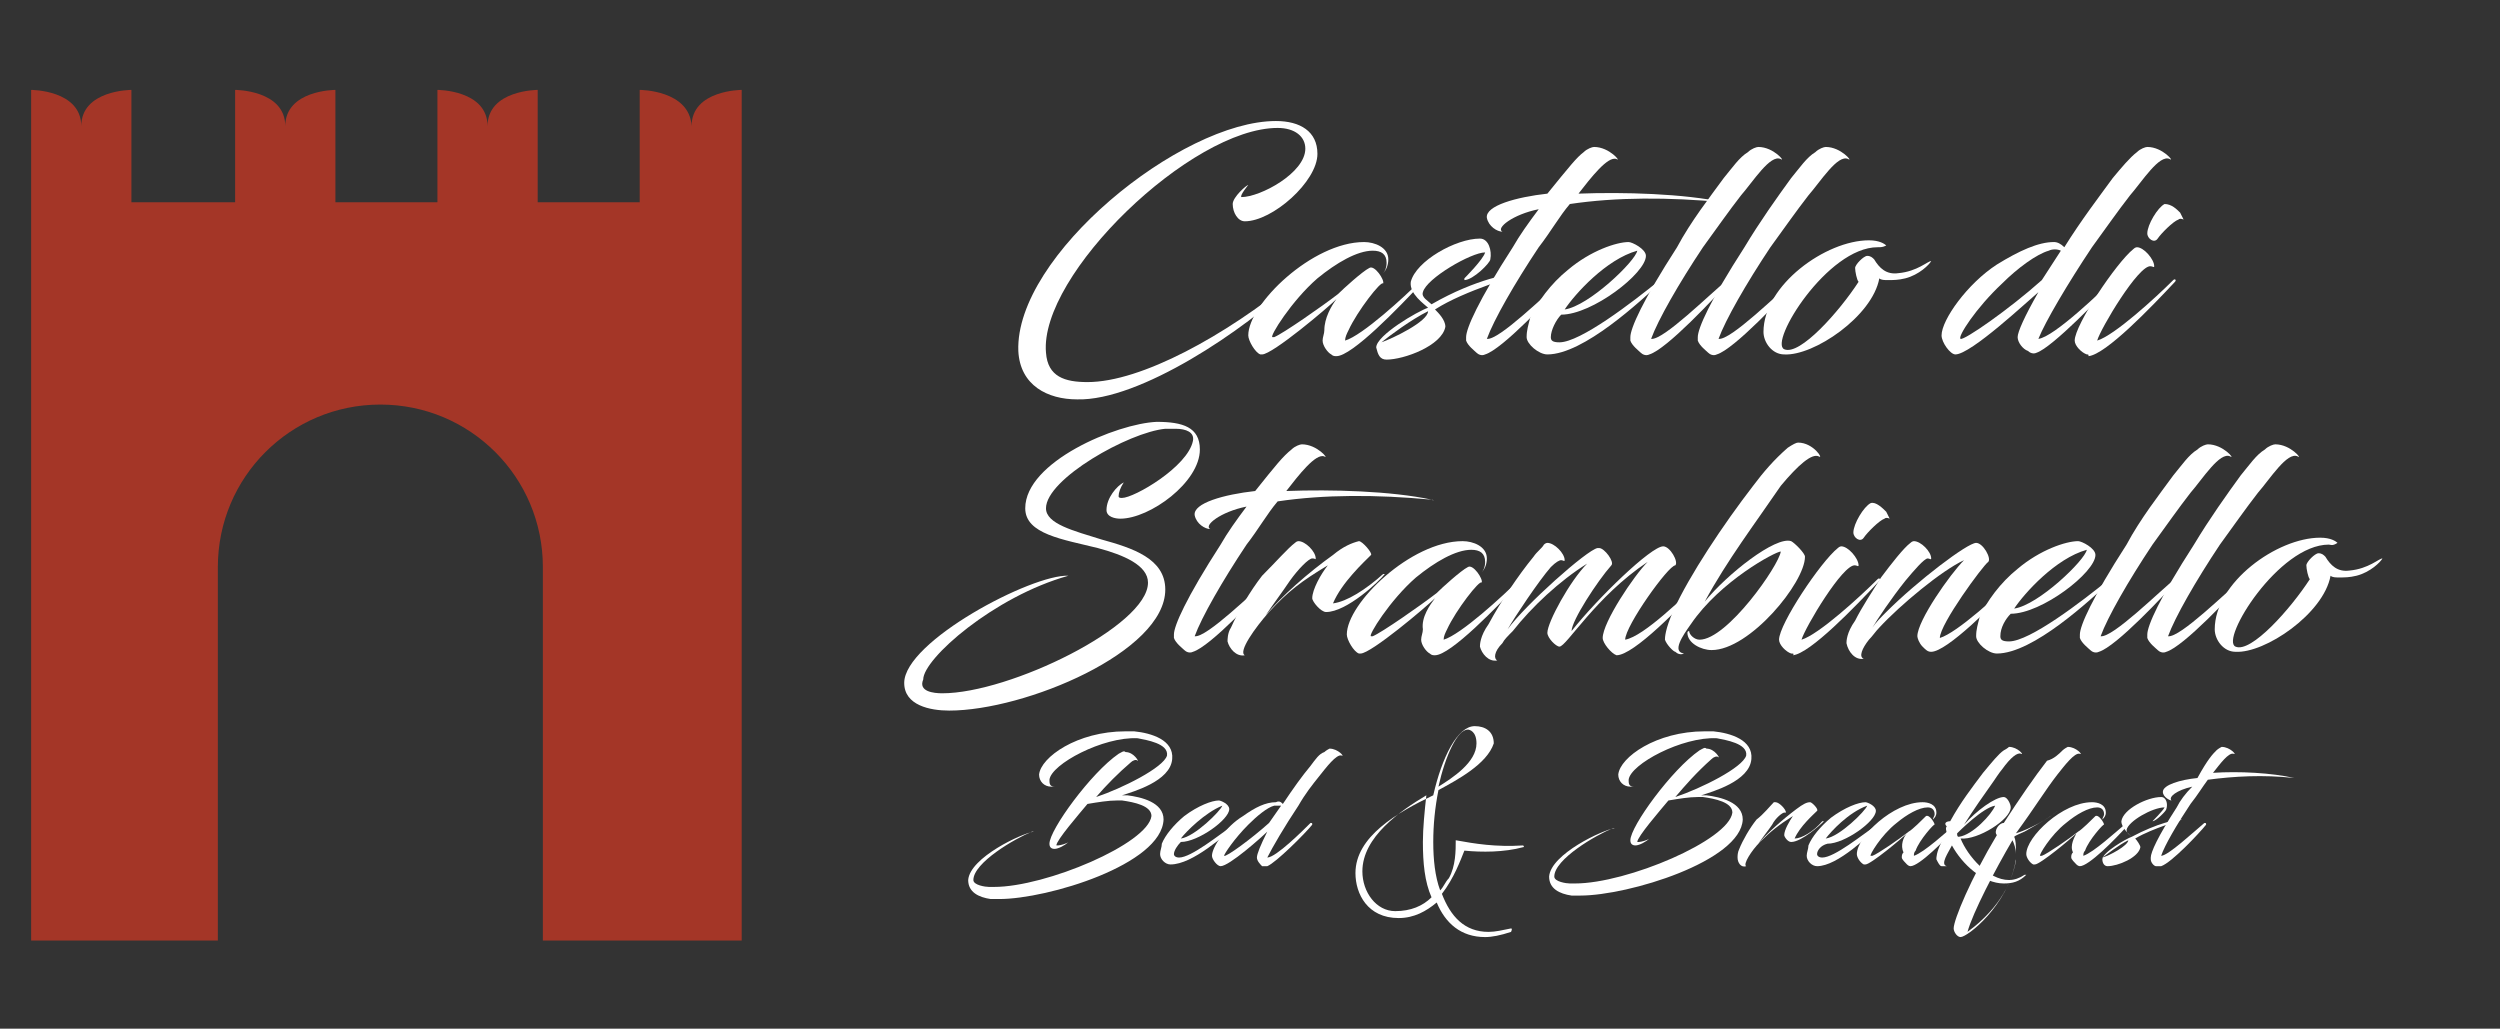 <?xml version="1.0" encoding="utf-8"?>
<!-- Generator: Adobe Illustrator 22.1.0, SVG Export Plug-In . SVG Version: 6.00 Build 0)  -->
<svg version="1.1" id="Livello_1" xmlns="http://www.w3.org/2000/svg" xmlns:xlink="http://www.w3.org/1999/xlink" x="0px" y="0px"
	 viewBox="0 0 144.6 59.5" style="enable-background:new 0 0 144.6 59.5;" xml:space="preserve">
<rect x="0" y="0" width="144.6" height="59.5" fill="#333333" stroke="none"/>
<style type="text/css">
	.st0{fill:#A43627;}
	.st1{fill:#FFFFFF;}
</style>
<path class="st0" d="M37,5.2v6.5h-5.9V5.2c0,0-2.9,0-2.9,2.1c0-2.1-2.9-2.1-2.9-2.1v6.5h-5.9V5.2c0,0-2.9,0-2.9,2.1
	c0-2.1-2.9-2.1-2.9-2.1v6.5H7.6V5.2c0,0-2.9,0-2.9,2.1c0-2.1-2.9-2.1-2.9-2.1v49.2h10.8V32.8c0-5.2,4.2-9.4,9.4-9.4
	c5.2,0,9.4,4.2,9.4,9.4v21.6h11.5V5.2c0,0-2.9,0-2.9,2.1C39.9,5.2,37,5.2,37,5.2z"/>
<g>
	<g>
		<path class="st1" d="M72,12.8c-0.4,0-0.7-0.5-0.7-1c0-0.4,0.8-1.1,0.9-1.1c0,0-0.5,0.6-0.4,0.7c1.1,0,3.7-1.4,3.7-2.8
			c0-0.7-0.6-1.2-1.6-1.2c-5,0-13.8,8.5-13.4,13c0.1,1.4,1.1,1.7,2.4,1.7c3.1,0,8-2.7,11.9-5.9c0,0,0.2,0.1,0.1,0.1
			c-2.9,2.8-9,6.9-12.6,6.8c-1.7,0-3.3-0.8-3.4-2.8C58.7,14.8,68.3,7,73.8,7c1.4,0,2.4,0.6,2.4,1.9C76.2,10.5,73.6,12.8,72,12.8z"/>
		<path class="st1" d="M77.3,17.3c-0.5,0.5-3.7,3.2-4.3,3.2c0,0-0.1,0-0.1,0c-0.3-0.1-0.7-0.8-0.7-1.1c0-1.8,3.7-5.4,6.7-5.4
			c0.6,0,1.4,0.3,1.4,1c0,0.3-0.1,0.6-0.3,0.8c0,0-0.1,0,0,0c0.1-0.1,0.2-0.3,0.2-0.6c0-0.5-0.3-0.7-0.8-0.7c-0.9,0-2.1,0.7-3.2,1.6
			c-1.5,1.3-2.8,3.4-2.6,3.4c0,0,0.1,0,0.1,0c0.5-0.2,2.8-1.8,3.7-2.5c0.3-0.3,1.4-1.3,1.8-1.5c0.3-0.2,0.9,0.7,0.8,0.9
			c-0.1-0.2-1.5,1.6-2,2.7c-0.1,0.2-0.2,0.4-0.2,0.6c1-0.3,3.4-2.5,4.4-3.5c0.1-0.1,0.2,0,0.1,0.1c-1.4,1.5-4.1,4.3-5,4.3
			c-0.1,0-0.2,0-0.3-0.1c-0.2-0.1-0.5-0.5-0.5-0.8c0-0.2,0.1-0.4,0.1-0.6C76.6,18.4,77,17.7,77.3,17.3z"/>
		<path class="st1" d="M82.3,16.9c-0.1,0.3,0.3,0.5,0.5,0.7c2.6-1.5,4.7-1.8,4.9-1.8c0,0,0.1,0,0.1,0.1c0.1,0-3.1,0.9-4.8,2
			c0.2,0.2,0.6,0.6,0.6,1c-0.2,1.1-2.4,1.9-3.4,1.9c-0.4,0-0.5-0.3-0.6-0.7c0-0.7,2.4-2.1,3-2.3c-0.2-0.2-1.1-0.8-1-1.5
			c0.3-1.2,2.6-2.5,4-2.5c0.5,0,0.7,0.7,0.6,1.2c0,0.2-1,1.2-1.5,1.2c0,0,0-0.1,0-0.1c0,0,1.1-1.1,1.2-1.5
			C85.1,14.6,82.5,16.1,82.3,16.9z M79.9,19.8c0.6-0.2,2.7-1.2,2.7-1.8C81.6,18.5,80.4,19.4,79.9,19.8z"/>
		<path class="st1" d="M91.6,8.8c0.2-0.2,0.5-0.3,0.6-0.3c0.9,0,1.6,0.9,1.3,0.7c-0.5-0.2-1.5,1.1-2.2,2c2.6-0.1,6.1,0,8.4,0.5
			c0.1,0,0.2,0.1,0,0c-3.2-0.3-6.2-0.3-8.9,0.1c-0.6,0.7-1.1,1.6-1.8,2.5c-1.4,2.1-2.6,4.2-3,5.3c0.7,0.1,3.4-2.6,4.4-3.4
			c0.1-0.1,0.2,0,0.1,0.1c-0.8,0.9-3.6,3.9-4.6,4.2c-0.2,0.1-0.4,0-0.5-0.1c-0.1-0.1-0.5-0.4-0.6-0.7c0,0,0-0.1,0-0.2
			c0-0.5,0.7-2.1,2.7-5.2c0.4-0.7,0.9-1.4,1.5-2.2c-1.5,0.3-2.5,1.1-2.1,1.3c-0.3,0-0.8-0.3-0.9-0.8c-0.1-0.7,1.7-1.2,3.5-1.4
			C90.8,9.6,91.2,9.1,91.6,8.8z"/>
		<path class="st1" d="M89.7,19.5c0,0.2,0.1,0.3,0.5,0.3c1.2,0,4.2-2.3,5.8-3.6c0,0,0.2,0,0.1,0.1c-1.2,1.1-4.5,4.2-6.6,4.2
			c-0.5,0-1.2-0.6-1.2-1c0-0.4,0.1-0.7,0.2-1.1c0.4-0.9,1.2-2,2.2-2.8c1.3-1.1,2.8-1.6,3.5-1.6c0.2,0,1,0.4,1,0.8
			c0,1-3.1,3.4-4.9,3.4C90,18.5,89.7,19.1,89.7,19.5z M90.5,17.9c1.4-0.2,4.1-2.8,4.2-3.4C92.9,15,91.1,17,90.5,17.9z"/>
		<path class="st1" d="M99.7,10.3c0.5-0.6,0.9-1.2,1.4-1.5c0.2-0.2,0.5-0.3,0.6-0.3c0.9,0,1.6,0.9,1.3,0.7c-0.6-0.3-1.6,1.3-2.3,2.1
			c-0.7,0.9-1.4,1.9-2.2,3c-1.4,2.1-2.6,4.2-3,5.3c0.7,0.1,3.4-2.6,4.4-3.4c0.1-0.1,0.2,0,0.1,0.1c-0.8,0.9-3.6,3.9-4.6,4.2
			c-0.2,0.1-0.4,0-0.5-0.1c-0.1-0.1-0.5-0.4-0.6-0.7c0,0,0-0.1,0-0.2c0-0.5,0.7-2.1,2.7-5.2C97.8,12.8,98.9,11.4,99.7,10.3z"/>
		<path class="st1" d="M103.6,10.3c0.5-0.6,0.9-1.2,1.4-1.5c0.2-0.2,0.5-0.3,0.6-0.3c0.9,0,1.6,0.9,1.3,0.7
			c-0.6-0.3-1.6,1.3-2.3,2.1c-0.7,0.9-1.4,1.9-2.2,3c-1.4,2.1-2.6,4.2-3,5.3c0.7,0.1,3.4-2.6,4.4-3.4c0.1-0.1,0.2,0,0.1,0.1
			c-0.8,0.9-3.6,3.9-4.6,4.2c-0.2,0.1-0.4,0-0.5-0.1c-0.1-0.1-0.5-0.4-0.6-0.7c0,0,0-0.1,0-0.2c0-0.5,0.7-2.1,2.7-5.2
			C101.8,12.8,102.8,11.4,103.6,10.3z"/>
		<path class="st1" d="M108.6,14.3c-2.9,0-6.3,5.5-5.4,5.9c0.9,0.4,3.2-2.2,4.3-3.9c-0.1-0.1-0.2-0.6-0.2-0.8c0-0.2,0.5-0.7,0.7-0.7
			c0.2,0,0.3,0.1,0.4,0.2c0.3,0.5,0.7,0.9,1.4,0.8c1.1-0.1,1.7-0.7,1.9-0.7c-0.1,0.2-0.7,0.8-1.5,1c-0.4,0.1-0.7,0.1-1,0.1
			c-0.2,0-0.4,0-0.5-0.1c-0.4,2.2-3.8,4.5-5.5,4.4c-0.7,0-1.2-0.7-1.2-1.3c0-2.7,3.6-5.3,6.1-5.3c0.6,0,0.9,0.2,1,0.3c0.1,0,0,0,0,0
			C108.9,14.3,108.8,14.3,108.6,14.3z"/>
		<path class="st1" d="M119.4,14.3c1-1.6,2-2.9,2.8-4c0.5-0.6,1-1.2,1.4-1.5c0.2-0.2,0.5-0.3,0.6-0.3c0.9,0,1.6,0.9,1.3,0.7
			c-0.6-0.3-1.6,1.3-2.3,2.1c-0.7,0.9-1.4,1.9-2.2,3c-1.4,2.1-2.7,4.3-3.1,5.3c0.9-0.1,3.7-2.8,4.4-3.5c0.1-0.1,0.2,0,0.1,0.1
			c-0.8,0.9-3.7,3.9-4.6,4.2c-0.2,0.1-0.4,0-0.5-0.1c-0.3-0.1-0.6-0.5-0.6-0.8c0-0.3,0.4-1.2,1.2-2.6c-0.6,0.5-3.9,3.6-4.8,3.6
			c-0.3,0-0.8-0.7-0.8-1.1c0-0.9,1.5-3,3.2-4.1c1.3-0.8,2.4-1.3,3.3-1.3C119,14,119.2,14.1,119.4,14.3z M119.2,14.5
			c-0.2-0.1-0.5-0.1-0.7,0c-0.7,0.2-1.8,1-2.7,1.9c-1.5,1.4-2.6,3.1-2.4,3.2c0.2,0.1,2.8-1.7,4.7-3.4L119.2,14.5z"/>
		<path class="st1" d="M120.7,20.5c-0.3-0.1-0.7-0.5-0.7-0.8c0-0.9,2.4-4.5,3.4-5.3c0.1-0.1,0.2-0.1,0.2-0.1c0.4,0,1,0.7,1,1.1
			c0,0.1-0.1,0-0.2,0c-0.7-0.1-2.9,3.6-3.1,4.3c1-0.3,3.4-2.5,4.4-3.5c0.1-0.1,0.2,0,0.1,0.1c-1.4,1.5-4,4.2-5,4.3
			C120.8,20.5,120.8,20.5,120.7,20.5z M126.1,12.3c0.1,0.2,0.2,0.4,0.2,0.4c0,0-0.2-0.1-0.3,0c-0.3,0.1-1,0.8-1.2,1.1
			c-0.2,0.3-0.6,0-0.6-0.3c0-0.5,0.6-1.5,1-1.7C125.6,11.8,125.9,12.1,126.1,12.3z"/>
		<path class="st1" d="M54.5,40.1c3.9,0,11.9-3.9,11.9-6.4c0-1-1.4-1.6-2.9-2c-2-0.5-4.2-0.8-4.2-2.3c0-2.7,5.3-4.9,7.6-5
			c1.5,0,2.5,0.3,2.5,1.6c0,1.9-2.9,4-4.6,4c-0.3,0-0.8-0.1-0.8-0.5c0-0.7,0.6-1.4,1-1.6c-0.2,0.3-0.3,0.6-0.3,0.8
			c0,0.1,0.1,0.1,0.2,0.1c0.7,0,3.8-1.8,4.1-3.3c0.1-0.5-0.4-0.7-1-0.7c-0.2,0-0.4,0-0.6,0c-2.1,0.2-6.9,2.9-6.9,4.6
			c0,0.9,1.6,1.3,3.2,1.8c1.8,0.5,3.7,1.1,3.7,2.9c0,3.6-8.1,7-12.5,7c-1.1,0-2.6-0.3-2.6-1.6c0-2.4,7.4-6.3,9.5-6.2
			c-4.3,1.2-8.4,4.8-8.4,6C53.1,40,54,40.1,54.5,40.1z"/>
		<path class="st1" d="M74.7,26c0.2-0.2,0.5-0.3,0.6-0.3c0.9,0,1.6,0.9,1.3,0.7c-0.5-0.2-1.5,1.1-2.2,2c2.6-0.1,6.1,0,8.4,0.5
			c0.1,0,0.2,0.1,0,0c-3.2-0.3-6.2-0.3-8.9,0.1c-0.6,0.7-1.1,1.6-1.8,2.5c-1.4,2.1-2.6,4.2-3,5.3c0.7,0.1,3.4-2.6,4.4-3.4
			c0.1-0.1,0.2,0,0.1,0.1c-0.8,0.9-3.6,3.9-4.6,4.2c-0.2,0.1-0.4,0-0.5-0.1c-0.1-0.1-0.5-0.4-0.6-0.7c0,0,0-0.1,0-0.2
			c0-0.5,0.7-2.1,2.7-5.2c0.4-0.7,0.9-1.4,1.5-2.2c-1.5,0.3-2.5,1.1-2.1,1.3c-0.3,0-0.8-0.3-0.9-0.8c-0.1-0.7,1.7-1.2,3.5-1.4
			C73.8,26.9,74.2,26.4,74.7,26z"/>
		<path class="st1" d="M74.9,31.4c0.1-0.1,0.2-0.1,0.2-0.1c0.4,0,1,0.6,1,1c0,0.1,0,0-0.2,0c-0.2,0-0.8,0.6-1.3,1.3
			c-0.4,0.6-1,1.4-1.4,2c0.9-1.1,2.5-2.5,3.9-3.5c0.6-0.5,1.1-0.7,1.5-0.8c0.2,0,0.8,0.7,0.7,0.8c-0.4,0.4-1.7,1.6-2.2,2.8
			c0.8-0.1,1.9-0.8,2.9-1.7c0,0,0.1,0,0.1,0c-0.3,0.4-2.2,2.2-3.4,2.2c-0.3,0-0.8-0.6-0.8-0.8c0-0.5,0.5-1.4,0.9-1.9
			c-1.5,0.9-2.3,1.5-3.4,2.7c-0.8,0.9-1.8,2.3-1.4,2.5c-0.5,0.1-0.9-0.4-1-0.8c0-0.1,0-0.5,0.2-0.8c0.4-0.9,1.1-2.1,1.8-3
			C73.8,32.5,74.5,31.7,74.9,31.4z"/>
		<path class="st1" d="M83,34.6c-0.5,0.5-3.7,3.2-4.3,3.2c0,0-0.1,0-0.1,0c-0.3-0.1-0.7-0.8-0.7-1.1c0-1.8,3.7-5.4,6.7-5.4
			c0.6,0,1.4,0.3,1.4,1c0,0.3-0.1,0.6-0.3,0.8c0,0-0.1,0,0,0c0.1-0.1,0.2-0.3,0.2-0.6c0-0.5-0.3-0.7-0.8-0.7c-0.9,0-2.1,0.7-3.2,1.6
			c-1.5,1.3-2.8,3.4-2.6,3.4c0,0,0.1,0,0.1,0c0.5-0.2,2.8-1.8,3.7-2.5c0.3-0.3,1.4-1.3,1.8-1.5c0.3-0.2,0.9,0.7,0.8,0.9
			c-0.1-0.2-1.5,1.6-2,2.7c-0.1,0.2-0.2,0.4-0.2,0.6c1-0.3,3.4-2.5,4.4-3.5c0.1-0.1,0.2,0,0.1,0.1c-1.4,1.5-4.1,4.3-5,4.3
			c-0.1,0-0.2,0-0.3-0.1c-0.2-0.1-0.5-0.5-0.5-0.8c0-0.2,0.1-0.4,0.1-0.6C82.2,35.7,82.7,35,83,34.6z"/>
		<path class="st1" d="M92.7,36.9c0-0.9,1.8-3.6,2.6-4.4c-3,2-4.7,4.9-5.1,4.9c-0.2,0-0.7-0.5-0.7-0.8c0-0.6,1.3-3,2.3-4
			c-1.6,1-3.2,2.5-4.3,3.9c-0.3,0.3-0.5,0.5-0.6,0.7c-0.5,0.5-0.5,0.9-0.3,1c-0.5,0.1-0.9-0.4-1-0.8c0-0.1,0-0.6,0.5-1.3
			c0.7-1.3,1.7-2.8,2.6-3.9c0.2-0.3,0.5-0.5,0.6-0.7c0.1-0.1,0.2-0.1,0.2-0.1c0.4,0,1,0.6,1,1c0,0.1-0.1,0-0.2,0
			c-0.1,0-0.3,0.1-0.6,0.4c-0.7,0.8-2.1,2.9-2.5,3.6c1-1.4,4.6-4.6,5.2-4.7c0,0,0.1,0,0.1,0c0.3,0,0.9,0.8,0.7,1
			c-0.8,0.9-2.3,3.2-2.3,3.8c1.5-1.9,4.6-4.9,5.3-4.9c0.4,0,0.9,0.9,0.7,1.1C96.5,32.7,94,36.2,94,37c1.1-0.2,3.4-2.5,4.5-3.5
			c0.1-0.1,0.2,0,0.1,0.1c-1.4,1.5-4.1,4.3-5.1,4.3C93.2,37.8,92.7,37.2,92.7,36.9z"/>
		<path class="st1" d="M98.6,34.8c1.3-1.6,4.1-3.8,5-3.5c0.2,0.1,0.8,0.7,0.8,0.9c0,1.5-3.2,5.4-5.4,5.4c-0.6,0-1.4-0.4-1.4-1
			c0-0.1,0.1-0.1,0.1-0.1c0,0.2,0.3,0.5,0.6,0.5c1.6,0,4.6-4.3,4.7-5.1c-0.3,0-3.5,1.7-5.2,4.2c-0.5,0.7-1.1,1.6-0.4,1.7
			c-0.2,0.1-0.4,0-0.5-0.1c-0.1,0-0.5-0.4-0.6-0.7c0-0.1,0-0.6,0.5-1.7c0.9-2,2.9-5,4.6-7.2c0.6-0.8,1.2-1.5,2-2.2
			c0.3-0.2,0.5-0.3,0.6-0.3c0.9,0,1.5,1,1.2,0.8c-0.4-0.2-1.2,0.5-2.2,1.7C101.5,30.3,99.9,32.4,98.6,34.8z"/>
		<path class="st1" d="M103.6,37.8c-0.3-0.1-0.7-0.5-0.7-0.8c0-0.9,2.4-4.5,3.4-5.3c0.1-0.1,0.2-0.1,0.2-0.1c0.4,0,1,0.7,1,1.1
			c0,0.1-0.1,0-0.2,0c-0.7-0.1-2.9,3.6-3.1,4.3c1-0.3,3.4-2.5,4.4-3.5c0.1-0.1,0.2,0,0.1,0.1c-1.4,1.5-4,4.2-5,4.3
			C103.8,37.8,103.7,37.8,103.6,37.8z M109.1,29.6c0.1,0.2,0.2,0.4,0.2,0.4c0,0-0.2-0.1-0.3,0c-0.3,0.1-1,0.8-1.2,1.1
			c-0.2,0.3-0.6,0-0.6-0.3c0-0.5,0.6-1.5,1-1.7C108.5,29,108.9,29.4,109.1,29.6z"/>
		<path class="st1" d="M112.2,36.9c1-0.3,3.4-2.5,4.4-3.5c0.1-0.1,0.2,0,0.1,0.1c-1.4,1.5-4.1,4.2-5,4.2c-0.2,0-0.3-0.1-0.5-0.3
			c-0.2-0.2-0.3-0.5-0.3-0.6c0-0.9,1.9-3.6,2.7-4.4c-1.3,0.6-3.7,2.6-4.9,3.9c-0.2,0.2-0.4,0.5-0.6,0.7c-0.4,0.5-0.6,1-0.3,1.1
			c-0.5,0.1-0.9-0.4-1-0.9c0-0.1,0-0.6,0.5-1.3c0.4-0.8,1-1.7,1.5-2.5c0.6-0.8,1.3-1.7,1.7-2c0.1-0.1,0.2-0.1,0.2-0.1
			c0.4,0,1,0.6,1,1c0,0.1-0.1,0-0.2,0c-0.2,0-0.8,0.7-1.3,1.3c-0.8,1-1.6,2.2-1.9,2.7c0.2-0.3,0.5-0.6,0.8-0.9c1.8-1.8,4.7-4,5.2-4
			c0.4,0,0.9,0.9,0.7,1.1C114.7,32.7,112.2,36.1,112.2,36.9z"/>
		<path class="st1" d="M115.7,36.8c0,0.2,0.1,0.3,0.5,0.3c1.2,0,4.2-2.3,5.8-3.6c0,0,0.2,0,0.1,0.1c-1.2,1.1-4.5,4.2-6.6,4.2
			c-0.5,0-1.2-0.6-1.2-1c0-0.4,0.1-0.7,0.2-1.1c0.4-0.9,1.2-2,2.2-2.8c1.3-1.1,2.8-1.6,3.5-1.6c0.2,0,1,0.4,1,0.8
			c0,1-3.1,3.4-4.9,3.4C116,35.8,115.7,36.3,115.7,36.8z M116.5,35.2c1.4-0.2,4.1-2.8,4.2-3.4C118.9,32.3,117.1,34.3,116.5,35.2z"/>
		<path class="st1" d="M125.7,27.5c0.5-0.6,0.9-1.2,1.4-1.5c0.2-0.2,0.5-0.3,0.6-0.3c0.9,0,1.6,0.9,1.3,0.7
			c-0.6-0.3-1.6,1.3-2.3,2.1c-0.7,0.9-1.4,1.9-2.2,3c-1.4,2.1-2.6,4.2-3,5.3c0.7,0.1,3.4-2.6,4.4-3.4c0.1-0.1,0.2,0,0.1,0.1
			c-0.8,0.9-3.6,3.9-4.6,4.2c-0.2,0.1-0.4,0-0.5-0.1c-0.1-0.1-0.5-0.4-0.6-0.7c0,0,0-0.1,0-0.2c0-0.5,0.7-2.1,2.7-5.2
			C123.8,30,124.9,28.6,125.7,27.5z"/>
		<path class="st1" d="M129.6,27.5c0.5-0.6,0.9-1.2,1.4-1.5c0.2-0.2,0.5-0.3,0.6-0.3c0.9,0,1.6,0.9,1.3,0.7
			c-0.6-0.3-1.6,1.3-2.3,2.1c-0.7,0.9-1.4,1.9-2.2,3c-1.4,2.1-2.6,4.2-3,5.3c0.7,0.1,3.4-2.6,4.4-3.4c0.1-0.1,0.2,0,0.1,0.1
			c-0.8,0.9-3.6,3.9-4.6,4.2c-0.2,0.1-0.4,0-0.5-0.1c-0.1-0.1-0.5-0.4-0.6-0.7c0,0,0-0.1,0-0.2c0-0.5,0.7-2.1,2.7-5.2
			C127.8,30,128.8,28.6,129.6,27.5z"/>
		<path class="st1" d="M134.7,31.5c-2.9,0-6.3,5.5-5.4,5.9c0.9,0.4,3.2-2.2,4.3-3.9c-0.1-0.1-0.2-0.6-0.2-0.8c0-0.2,0.5-0.7,0.7-0.7
			c0.2,0,0.3,0.1,0.4,0.2c0.3,0.5,0.7,0.9,1.4,0.8c1.1-0.1,1.7-0.7,1.9-0.7c-0.1,0.2-0.7,0.8-1.5,1c-0.4,0.1-0.7,0.1-1,0.1
			c-0.2,0-0.4,0-0.5-0.1c-0.4,2.2-3.8,4.5-5.5,4.4c-0.7,0-1.2-0.7-1.2-1.3c0-2.7,3.6-5.3,6.1-5.3c0.6,0,0.9,0.2,1,0.3c0.1,0,0,0,0,0
			C134.9,31.6,134.8,31.5,134.7,31.5z"/>
	</g>
	<path class="st1" d="M63.4,46.1c1.5-0.5,3.9-1.7,4.1-2.4c0.1-0.7-1.2-0.9-1.7-1c-2-0.1-5,1.5-5.1,2.4c0,0.2,0,0.4,0.3,0.4
		c0,0-0.1,0-0.2,0c-0.4,0-0.7-0.3-0.7-0.7c0.1-1,2.2-2.5,5-2.5c0.2,0,0.3,0,0.5,0c1,0.1,2.3,0.5,2.2,1.6c-0.1,1.3-2.3,1.9-2.9,2.1
		c0,0,0.2,0,0.3,0c0.8,0.1,2.1,0.4,2.1,1.4C67.2,50,60.6,52,57.8,52c-0.2,0-0.4,0-0.5,0c-0.7-0.1-1.3-0.4-1.3-1.1
		c0.1-1.3,3.1-2.7,3.8-2.8c0,0,0,0-0.1,0c-1,0.4-3.4,1.8-3.4,2.8c0,0.3,0.7,0.4,0.9,0.4c0.1,0,0.2,0,0.3,0c3,0,8.9-2.5,9.1-4.1
		c0-0.6-1-0.8-1.7-0.9c-0.1,0-0.2,0-0.3,0c-0.5,0-1.1,0.1-1.7,0.2c-0.5,0.6-1.8,2.1-1.8,2.4c0,0,0,0,0.1,0c0.1,0,0.5-0.1,0.6-0.2
		c-0.2,0.2-0.6,0.4-0.8,0.4c-0.2,0-0.3-0.1-0.3-0.3c0-0.8,2.4-4.1,4-5.2c0.2-0.1,0.3-0.2,0.4-0.1c0.5,0,0.8,0.6,0.7,0.5
		c-0.1-0.1-0.3,0-0.4,0.1C64.7,44.7,64,45.4,63.4,46.1z"/>
	<path class="st1" d="M67.9,49.4c0,0.1,0.1,0.2,0.3,0.2c0.7,0,2.3-1.3,3.3-2c0,0,0.1,0,0.1,0.1C70.8,48.3,69,50,67.7,50
		c-0.3,0-0.6-0.3-0.6-0.6c0-0.2,0.1-0.4,0.1-0.6c0.2-0.5,0.7-1.1,1.3-1.6c0.8-0.6,1.6-0.9,2-0.9c0.1,0,0.6,0.2,0.6,0.5
		c0,0.6-1.8,1.9-2.8,1.9C68.1,48.9,67.9,49.2,67.9,49.4z M68.3,48.5c0.8-0.1,2.3-1.6,2.4-1.9C69.7,47,68.6,48.1,68.3,48.5z"/>
	<path class="st1" d="M74.2,46.5c0.6-0.9,1.1-1.6,1.6-2.2c0.3-0.4,0.5-0.7,0.8-0.8c0.1-0.1,0.3-0.2,0.3-0.2c0.5,0,0.9,0.5,0.7,0.4
		c-0.3-0.1-0.9,0.7-1.3,1.2c-0.4,0.5-0.8,1-1.2,1.7c-0.8,1.2-1.5,2.4-1.8,3c0.5,0,2.1-1.6,2.5-2c0.1,0,0.1,0,0.1,0.1
		c-0.4,0.5-2.1,2.2-2.6,2.4c-0.1,0-0.2,0-0.3,0c-0.1-0.1-0.3-0.3-0.3-0.5c0-0.2,0.2-0.7,0.6-1.5c-0.3,0.3-2.2,2-2.7,2
		c-0.2,0-0.5-0.4-0.5-0.6c0-0.5,0.8-1.7,1.8-2.3c0.7-0.5,1.3-0.8,1.9-0.8C74,46.3,74.1,46.4,74.2,46.5z M74.1,46.6
		c-0.1,0-0.3,0-0.4,0c-0.4,0.1-1,0.6-1.5,1.1c-0.8,0.8-1.4,1.7-1.4,1.8c0.1,0.1,1.6-1,2.6-1.9L74.1,46.6z"/>
	<path class="st1" d="M96.9,46.1c1.5-0.5,3.9-1.7,4.1-2.4c0.1-0.7-1.2-0.9-1.7-1c-2-0.1-5,1.5-5.1,2.4c0,0.2,0,0.4,0.3,0.4
		c0,0-0.1,0-0.2,0c-0.4,0-0.7-0.3-0.7-0.7c0.1-1,2.2-2.5,5-2.5c0.2,0,0.3,0,0.5,0c1,0.1,2.3,0.5,2.2,1.6c-0.1,1.3-2.3,1.9-2.9,2.1
		c0,0,0.2,0,0.3,0c0.8,0.1,2.1,0.4,2.1,1.4c-0.1,2.4-6.6,4.4-9.4,4.4c-0.2,0-0.4,0-0.5,0c-0.7-0.1-1.3-0.4-1.3-1.1
		c0.1-1.3,3.1-2.7,3.8-2.8c0,0,0,0-0.1,0c-1,0.4-3.4,1.8-3.4,2.8c0,0.3,0.7,0.4,0.9,0.4c0.1,0,0.2,0,0.3,0c3,0,8.9-2.5,9.1-4.1
		c0-0.6-1-0.8-1.7-0.9c-0.1,0-0.2,0-0.3,0c-0.5,0-1.1,0.1-1.7,0.2c-0.5,0.6-1.8,2.1-1.8,2.4c0,0,0,0,0.1,0c0.1,0,0.5-0.1,0.6-0.2
		c-0.2,0.2-0.6,0.4-0.8,0.4c-0.2,0-0.3-0.1-0.3-0.3c0-0.8,2.4-4.1,4-5.2c0.2-0.1,0.3-0.2,0.4-0.1c0.5,0,0.8,0.6,0.7,0.5
		c-0.1-0.1-0.3,0-0.4,0.1C98.1,44.7,97.5,45.4,96.9,46.1z"/>
	<path class="st1" d="M102.6,46.4c0.1,0,0.1,0,0.1,0c0.2,0,0.6,0.4,0.6,0.6c0,0,0,0-0.1,0c-0.1,0-0.5,0.3-0.7,0.7
		c-0.2,0.3-0.6,0.8-0.8,1.1c0.5-0.6,1.4-1.4,2.2-2c0.4-0.3,0.6-0.4,0.8-0.4c0.1,0,0.5,0.4,0.4,0.5c-0.2,0.2-1,0.9-1.3,1.6
		c0.4,0,1.1-0.4,1.6-1c0,0,0.1,0,0.1,0c-0.2,0.2-1.3,1.2-1.9,1.2c-0.2,0-0.4-0.3-0.4-0.4c0-0.3,0.3-0.8,0.5-1.1
		c-0.8,0.5-1.3,0.9-1.9,1.5c-0.5,0.5-1,1.3-0.8,1.4c-0.3,0.1-0.5-0.2-0.5-0.5c0-0.1,0-0.3,0.1-0.5c0.2-0.5,0.6-1.2,1-1.7
		C102,47.1,102.4,46.6,102.6,46.4z"/>
	<path class="st1" d="M105.1,49.4c0,0.1,0.1,0.2,0.3,0.2c0.7,0,2.3-1.3,3.3-2c0,0,0.1,0,0.1,0.1c-0.7,0.6-2.5,2.4-3.7,2.4
		c-0.3,0-0.6-0.3-0.6-0.6c0-0.2,0.1-0.4,0.1-0.6c0.2-0.5,0.7-1.1,1.3-1.6c0.8-0.6,1.6-0.9,2-0.9c0.1,0,0.6,0.2,0.6,0.5
		c0,0.6-1.8,1.9-2.8,1.9C105.3,48.9,105.1,49.2,105.1,49.4z M105.6,48.5c0.8-0.1,2.3-1.6,2.4-1.9C106.9,47,105.9,48.1,105.6,48.5z"
		/>
	<path class="st1" d="M110.3,48.2c-0.3,0.3-2.1,1.8-2.4,1.8c0,0-0.1,0-0.1,0c-0.2-0.1-0.4-0.4-0.4-0.6c0-1,2.1-3,3.8-3
		c0.3,0,0.8,0.1,0.8,0.6c0,0.2-0.1,0.3-0.2,0.4c0,0,0,0,0,0c0-0.1,0.1-0.2,0.1-0.3c0-0.3-0.2-0.4-0.4-0.4c-0.5,0-1.2,0.4-1.8,0.9
		c-0.9,0.7-1.6,1.9-1.5,1.9c0,0,0,0,0.1,0c0.3-0.1,1.6-1,2.1-1.4c0.2-0.1,0.8-0.7,1-0.9c0.2-0.1,0.5,0.4,0.5,0.5
		c0-0.1-0.9,0.9-1.1,1.5c-0.1,0.1-0.1,0.2-0.1,0.3c0.6-0.2,1.9-1.4,2.5-1.9c0,0,0.1,0,0.1,0.1c-0.8,0.9-2.3,2.4-2.8,2.4
		c0,0-0.1,0-0.2-0.1c-0.1-0.1-0.3-0.3-0.3-0.4c0-0.1,0-0.2,0.1-0.3C109.9,48.9,110.1,48.4,110.3,48.2z"/>
	<path class="st1" d="M112.8,47.5c0.6-1.1,1.3-2,1.9-2.8c0.5-0.6,0.9-1.1,1.2-1.3c0.2-0.1,0.3-0.2,0.3-0.2c0.5,0,0.9,0.5,0.7,0.4
		c-0.2-0.1-0.6,0.2-1.1,0.9c-0.1,0.1-0.5,0.7-0.5,0.7c-0.5,0.7-1.2,1.7-1.7,2.5c0.7-0.8,1.8-1.6,2.3-1.6c0.2,0,0.4,0.4,0.4,0.6
		c0,0.7-1.9,1.9-2.9,1.8c0.4,1,1.6,2.4,2.8,2.4c0.3,0,0.6-0.1,0.9-0.3c0,0,0.1,0,0.1,0c-0.4,0.4-0.8,0.5-1.3,0.5
		c-1.2,0-2.4-1.1-3-2.2c-0.2,0.4-0.7,1.1-0.3,1.2c-0.1,0-0.2,0-0.3,0c-0.1,0-0.2-0.2-0.3-0.4c0-0.1,0-0.4,0.3-1
		c0.1-0.2,0.2-0.4,0.3-0.5c0-0.1-0.1-0.3,0-0.4C112.4,47.6,112.6,47.5,112.8,47.5z M113.2,48.2c0,0.1,0,0.2,0.1,0.2
		c0.8-0.1,1.9-1.3,2.1-1.8C114.7,46.7,113.3,48.1,113.2,48.2z"/>
	<path class="st1" d="M119.3,43.4c0.1-0.1,0.3-0.2,0.3-0.2c0.5,0,0.9,0.5,0.7,0.4c-0.3-0.1-0.9,0.7-1.3,1.2
		c-0.7,0.9-1.3,1.9-2.4,3.4l0,0c0.7-0.2,2-0.9,2.4-1.3c0,0,0,0,0,0c0,0,0,0,0,0c0,0,0,0,0,0c-0.3,0.3-1.2,0.8-1.9,1.2
		c-0.2,0.1-0.5,0.2-0.6,0.3c0.1,0.2,0.1,0.5,0.1,0.9c0,0.2,0,0.4,0,0.5c-0.5,2.6-2.8,4.4-3.2,4.4h0c-0.2,0-0.4-0.3-0.4-0.5
		c0-0.5,1-2.9,2.5-5.4c-0.2-0.2,0.1-0.7,0.4-0.7c0.9-1.4,1.8-2.7,2.5-3.6C118.8,43.9,119.1,43.6,119.3,43.4z M113.8,53.9
		c1.1-0.8,2.5-2.2,2.8-4.2c0-0.1,0-0.2,0-0.3c0-0.3-0.1-0.6-0.2-0.8C115.4,50.3,114.1,52.8,113.8,53.9
		C113.7,53.9,113.7,53.9,113.8,53.9C113.7,53.9,113.8,53.9,113.8,53.9z"/>
	<path class="st1" d="M120.1,48.2c-0.3,0.3-2.1,1.8-2.4,1.8c0,0-0.1,0-0.1,0c-0.2-0.1-0.4-0.4-0.4-0.6c0-1,2.1-3,3.8-3
		c0.3,0,0.8,0.1,0.8,0.6c0,0.2-0.1,0.3-0.2,0.4c0,0,0,0,0,0c0-0.1,0.1-0.2,0.1-0.3c0-0.3-0.2-0.4-0.4-0.4c-0.5,0-1.2,0.4-1.8,0.9
		c-0.9,0.7-1.6,1.9-1.5,1.9c0,0,0,0,0.1,0c0.3-0.1,1.6-1,2.1-1.4c0.2-0.1,0.8-0.7,1-0.9c0.2-0.1,0.5,0.4,0.5,0.5
		c0-0.1-0.9,0.9-1.1,1.5c-0.1,0.1-0.1,0.2-0.1,0.3c0.6-0.2,1.9-1.4,2.5-1.9c0,0,0.1,0,0.1,0.1c-0.8,0.9-2.3,2.4-2.8,2.4
		c0,0-0.1,0-0.2-0.1c-0.1-0.1-0.3-0.3-0.3-0.4c0-0.1,0-0.2,0.1-0.3C119.7,48.9,120,48.4,120.1,48.2z"/>
	<path class="st1" d="M123,48c0,0.2,0.2,0.3,0.3,0.4c1.5-0.8,2.6-1,2.8-1c0,0,0.1,0,0.1,0c0.1,0-1.7,0.5-2.7,1.1
		c0.1,0.1,0.3,0.4,0.3,0.5c-0.1,0.6-1.3,1.1-1.9,1.1c-0.2,0-0.3-0.2-0.3-0.4c0-0.4,1.4-1.2,1.7-1.3c-0.1-0.1-0.6-0.5-0.6-0.9
		c0.1-0.7,1.5-1.4,2.3-1.4c0.3,0,0.4,0.4,0.3,0.7c0,0.1-0.6,0.7-0.8,0.7c0,0,0,0,0,0c0,0,0.6-0.6,0.7-0.8
		C124.5,46.7,123.1,47.5,123,48z M121.6,49.6c0.4-0.1,1.5-0.7,1.5-1C122.5,48.9,121.9,49.4,121.6,49.6z"/>
	<path class="st1" d="M128.2,43.4c0.1-0.1,0.3-0.2,0.3-0.2c0.5,0,0.9,0.5,0.7,0.4c-0.3-0.1-0.8,0.6-1.2,1.1c1.5-0.1,3.4,0,4.7,0.3
		c0.1,0,0.1,0,0,0c-1.8-0.2-3.5-0.1-5,0.1c-0.3,0.4-0.6,0.9-1,1.4c-0.8,1.2-1.5,2.4-1.7,3c0.4,0,1.9-1.4,2.5-1.9
		c0.1,0,0.1,0,0.1,0.1c-0.4,0.5-2,2.2-2.6,2.4c-0.1,0-0.2,0-0.3,0c-0.1,0-0.3-0.2-0.3-0.4c0,0,0,0,0-0.1c0-0.3,0.4-1.2,1.5-2.9
		c0.2-0.4,0.5-0.8,0.9-1.2c-0.9,0.2-1.4,0.6-1.2,0.8c-0.1,0-0.5-0.2-0.5-0.5c0-0.4,1-0.7,2-0.8C127.7,43.9,128,43.6,128.2,43.4z"/>
	<g>
		<path class="st1" d="M83.2,45.7c-0.2,1-0.3,2-0.3,3c0,1,0.1,2,0.4,2.8c0.2-0.2,0.3-0.5,0.5-0.7c0.4-0.7,0.4-1.6,0.4-2.2
			c0,0,0,0,0,0c1.1,0.2,2.3,0.4,3.9,0.3c0,0,0.1,0.1,0,0.1c-1.1,0.3-2.4,0.3-3.4,0.2c-0.2,0.5-0.6,1.6-1.3,2.5
			c0.5,1.3,1.3,2.2,2.7,2.2c0.4,0,0.8-0.1,1.3-0.2c0.1,0,0,0.2,0,0.2c-0.6,0.2-1.1,0.3-1.5,0.3c-1.4,0-2.3-0.8-2.8-2
			c-0.6,0.5-1.3,0.9-2.2,0.9c-1.8,0-2.5-1.4-2.5-2.6c0-2.1,2.4-3.5,4.5-4.5c0.5-2.2,1.4-4,2.4-4c0.6,0,1.1,0.3,1.1,1
			C86,44.2,84.3,45.1,83.2,45.7z M82.5,46c-1.5,0.9-3.7,2.4-3.7,4.4c0,1.2,0.8,2.3,1.9,2.3c0.9,0,1.6-0.3,2.1-0.8
			c-0.4-0.9-0.5-2-0.5-3.2C82.3,47.9,82.4,46.9,82.5,46z M83.2,45.5c0.8-0.5,2.2-1.4,2.2-2.5c0-0.7-0.4-0.8-0.5-0.8
			C84.3,42.2,83.6,43.7,83.2,45.5z"/>
	</g>
</g>
</svg>
